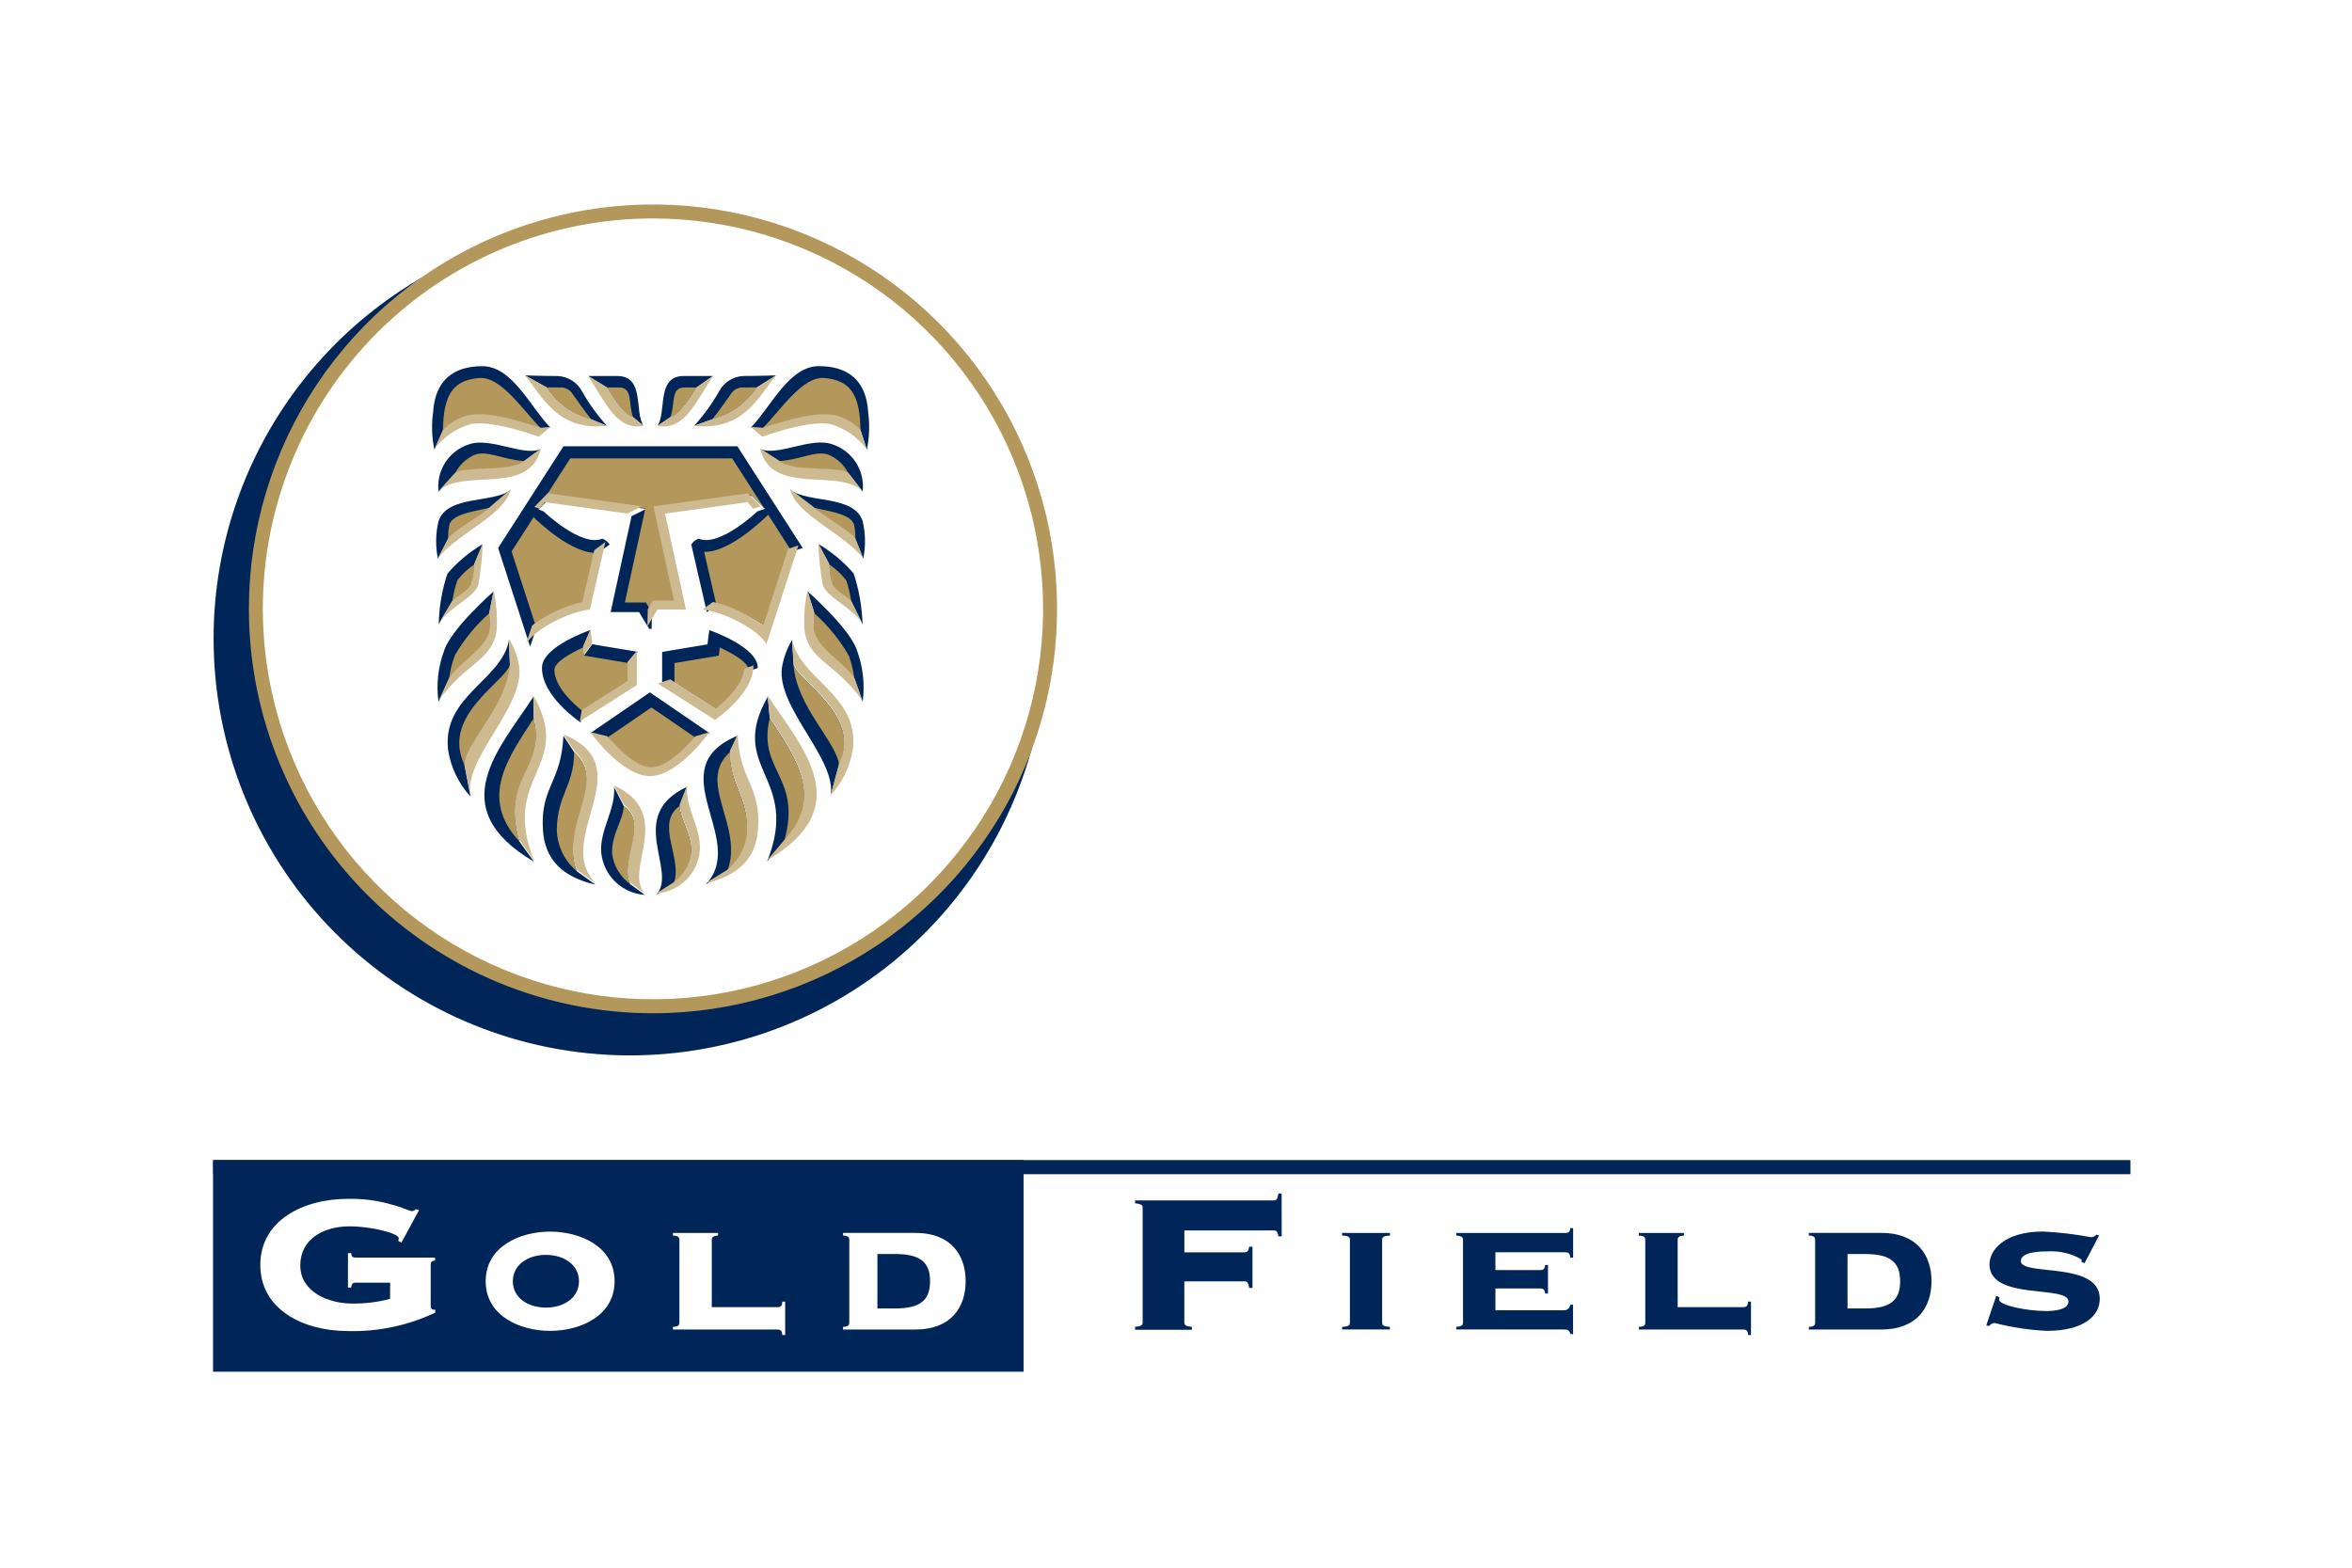 <svg xmlns="http://www.w3.org/2000/svg" width="276" height="184" viewBox="0 0 276 184" fill="none"><g clip-path="url(#clip0_24_1664)"><path d="M76.502 71.802L76.464 73.811H76.185L74.991 71.842H71.657L74.111 60.581L75.829 59.726L64.764 58.197L63.2 59.799L63.784 60.018C63.784 60.018 68.224 64.265 70.672 63.223C71.029 63.349 71.334 63.59 71.54 63.908L70.237 64.877L68.835 70.947C66.705 71.458 64.701 72.397 62.943 73.706L62.209 75.903L58.454 64.315L66.123 52.379H86.527L94.195 64.315L92.979 64.72L90.068 73.706C88.309 72.397 86.304 71.458 84.174 70.947L82.944 71.843L81.119 63.906C81.326 63.588 81.631 63.348 81.987 63.221C84.437 64.264 88.877 60.017 88.877 60.017L89.773 59.724L88.252 58.203L77.188 59.732L79.598 70.795H77.129L76.502 71.802ZM65.445 44.135C66.037 44.16 66.611 44.34 67.112 44.656C67.613 44.971 68.023 45.412 68.302 45.935C69.121 47.392 70.104 48.751 71.231 49.984L69.377 49.213C67.218 48.674 65.344 47.334 64.135 45.465L61.611 44.059C61.611 44.059 63.489 44.133 65.444 44.133M83.231 73.958C83.231 73.958 88.972 75.903 88.923 78.409L87.821 78.778C87.707 80.686 85.609 82.597 84.516 83.466L79.149 80.045L77.699 80.524V76.516L83.02 75.628L83.231 73.958ZM76.267 81.262L83.269 86.056L81.597 86.556C80.431 87.926 78.238 90.181 76.445 90.181C74.651 90.181 72.458 87.927 71.292 86.556L69.264 86.056L76.267 81.262ZM80.621 92.346L79.766 94.58C79.833 96.29 81.218 97.885 81.135 100.184C81.047 100.892 80.814 101.574 80.45 102.186C80.086 102.799 79.599 103.33 79.02 103.745L77.013 105.022C79.597 102.217 73.355 95.723 80.622 92.348M86.56 86.348L85.66 88.267C85.701 92.319 87.62 93.162 87.696 97.363C87.68 98.298 87.461 99.219 87.056 100.061C86.65 100.903 86.067 101.648 85.347 102.243L82.802 103.821C87.866 98.559 77.22 90.214 86.56 86.348ZM90.095 81.774L90.328 84.286C93.216 88.763 96.845 93.58 92.018 98.751L90.017 101.12C94.019 91.115 85.262 90.257 90.094 81.774M92.95 75.101L93.125 78.062C93.905 80.155 101.205 84.093 98.464 89.753L97.461 93.474C98.298 89.165 91.176 83.171 91.748 78.4C91.94 77.234 92.348 76.115 92.952 75.1M100.168 67.299C100.809 69.237 101.163 71.258 101.22 73.298L99.898 70.598C99.198 69.95 98.13 69.437 97.745 68.76C97.462 67.95 97.313 67.098 97.306 66.239L96.033 63.851C97.591 64.766 98.988 65.931 100.168 67.299ZM91.071 44.054L88.832 45.46C87.623 47.33 85.749 48.669 83.59 49.208L81.451 49.98C82.579 48.746 83.562 47.388 84.382 45.93C84.661 45.408 85.071 44.967 85.572 44.651C86.073 44.336 86.647 44.156 87.238 44.13C89.194 44.13 91.071 44.056 91.071 44.056M83.667 44.13L81.734 45.474C81.22 46.387 79.73 48.741 78.678 48.956L77.157 49.98C78.254 48.306 76.989 44.13 80.241 44.13H83.667ZM101.874 48.371C102.071 49.84 102.019 51.332 101.722 52.784L100.985 50.502C100.17 49.646 99.123 49.046 97.973 48.776C95.621 48.391 93.078 49.152 89.508 50.26L88.119 50.174C90.471 47.767 92.572 42.975 96.094 42.975C99.454 42.975 101.644 44.588 101.88 48.373M89.2 52.681C91.231 53.633 95.145 51.226 97.693 52.156C98.832 52.53 99.806 53.287 100.45 54.299C101.095 55.31 101.369 56.514 101.228 57.705L99.572 55.566C98.403 54.714 92.857 55.49 91.419 54.117L89.2 52.681ZM92.745 57.491C94.85 59.084 100.203 58.07 101.226 61.155C101.574 62.606 101.599 64.116 101.301 65.578L100.363 63.246C99.907 62.471 95.82 60.146 95.427 59.548L92.745 57.491ZM94.761 69.402C94.761 69.402 99.68 73.706 100.55 76.302C101.273 78.239 101.506 80.325 101.228 82.375L100.275 79.686C98.831 77.623 95.776 76.113 95.512 73.954C95.455 73.291 95.469 72.624 95.553 71.965L94.761 69.402ZM51.995 50.5L50.977 52.783C50.672 51.334 50.621 49.843 50.825 48.377C51.059 44.593 53.257 42.98 56.602 42.98C60.124 42.98 62.227 47.77 64.579 50.179L63.472 50.264C59.906 49.156 57.361 48.394 55.007 48.781C53.857 49.051 52.811 49.65 51.995 50.506M52.604 63.247L51.387 65.581C51.087 64.123 51.112 62.616 51.459 61.169C52.482 58.078 57.858 59.102 59.953 57.494L57.529 59.557C57.137 60.154 53.058 62.48 52.594 63.255M53.061 70.615L51.485 73.272C51.521 71.246 51.866 69.239 52.509 67.318C53.689 65.949 55.087 64.784 56.645 63.87L55.653 66.257C55.647 67.116 55.498 67.968 55.214 68.778C54.831 69.454 53.762 69.967 53.061 70.615ZM52.692 79.701L51.46 82.387C51.175 80.339 51.407 78.252 52.135 76.317C53.004 73.721 57.923 69.418 57.923 69.418L57.414 71.98C57.497 72.64 57.51 73.306 57.453 73.969C57.19 76.128 54.135 77.638 52.692 79.701ZM54.495 89.77L55.199 93.399L55.214 93.491C53.812 91.967 52.896 90.06 52.582 88.013C51.857 81.659 58.91 79.85 59.728 75.115L59.834 78.076C59.478 82.97 54.767 87.119 54.496 89.767M60.944 98.763L62.659 101.131C51.813 94.769 58.742 87.749 62.584 81.787L62.634 84.3C64.118 90.52 58.784 91.129 60.944 98.756M67.686 102.255L69.872 103.83C65.944 102.917 63.923 100.857 63.711 97.385C63.407 92.333 65.862 91.89 66.116 86.362L67.372 88.28C71.383 91.847 65.672 96.952 67.686 102.255ZM73.941 103.759L75.662 105.031C74.364 104.943 73.138 104.399 72.203 103.494C71.268 102.588 70.683 101.381 70.552 100.086C70.354 97.334 72.265 95.064 72.055 92.362L73.191 94.595C76.192 96.682 72.706 100.929 73.941 103.759ZM53.396 55.578L51.465 57.708C51.321 56.519 51.593 55.316 52.237 54.305C52.88 53.294 53.854 52.538 54.992 52.166C57.538 51.236 61.452 53.644 63.484 52.691L61.549 54.116C60.109 55.485 54.566 54.712 53.396 55.564M69.01 44.13H72.431C75.683 44.13 74.418 48.304 75.514 49.98L74.283 48.956C73.234 48.741 71.742 46.384 71.227 45.474L69.01 44.13ZM68.363 83.463L68.132 84.788C68.132 84.788 63.6 81.798 63.6 78.397C63.551 75.891 69.293 73.946 69.293 73.946L68.408 75.985L68.527 76.939L69.498 75.615L74.829 76.504L73.729 77.807V80.033L68.363 83.463Z" fill="#002659"></path><path d="M62.61 60.706C62.996 61.071 67.191 65.174 70.237 64.876L68.837 70.947C66.706 71.457 64.701 72.395 62.943 73.704L60.032 64.719L62.61 60.706Z" fill="#B4975A"></path><path d="M74.287 48.962C73.237 48.746 71.745 46.389 71.231 45.478H72.656C74.292 45.478 73.71 47.41 74.286 48.962" fill="#B4975A"></path><path d="M61.547 54.12C60.108 55.49 54.563 54.717 53.394 55.569C53.889 54.579 54.719 53.798 55.735 53.364C57.246 52.848 58.892 53.928 61.549 54.125" fill="#B4975A"></path><path d="M73.196 94.586C76.197 96.672 72.711 100.919 73.945 103.75C73.366 103.335 72.879 102.805 72.515 102.192C72.151 101.579 71.918 100.898 71.831 100.191C71.745 97.891 73.132 96.295 73.199 94.585" fill="#B4975A"></path><path d="M67.378 88.271C71.388 91.84 65.678 96.945 67.692 102.248C66.971 101.654 66.386 100.909 65.98 100.067C65.574 99.224 65.356 98.303 65.341 97.368C65.418 93.168 67.337 92.325 67.378 88.271Z" fill="#B4975A"></path><path d="M60.945 98.755C56.12 93.582 59.752 88.77 62.637 84.3C64.121 90.52 58.786 91.127 60.945 98.755Z" fill="#B4975A"></path><path d="M59.839 78.068C59.484 82.962 54.772 87.112 54.501 89.759C51.764 84.099 59.062 80.161 59.839 78.068Z" fill="#B4975A"></path><path d="M57.42 71.969C57.503 72.629 57.516 73.295 57.459 73.957C57.198 76.118 54.141 77.627 52.698 79.689C52.813 78.75 53.037 77.828 53.365 76.941C54.441 75.076 55.81 73.397 57.42 71.969Z" fill="#B4975A"></path><path d="M53.662 68.12C54.222 67.39 54.899 66.757 55.664 66.246C55.657 67.105 55.509 67.957 55.225 68.768C54.842 69.443 53.773 69.958 53.072 70.604C53.193 69.76 53.39 68.928 53.662 68.12Z" fill="#B4975A"></path><path d="M57.534 59.546C57.142 60.143 53.063 62.469 52.599 63.246C52.576 62.687 52.623 62.128 52.739 61.581C53.117 60.173 56.547 59.907 57.534 59.548" fill="#B4975A"></path><path d="M69.378 49.214C67.219 48.675 65.345 47.336 64.135 45.466L65.664 45.478C65.933 45.455 66.204 45.498 66.452 45.605C66.7 45.711 66.918 45.877 67.087 46.087C67.218 46.274 68.76 48.47 69.378 49.219" fill="#B4975A"></path><path d="M63.454 50.261C59.887 49.154 57.344 48.391 54.99 48.778C53.841 49.049 52.794 49.648 51.979 50.503C52.032 46.232 53.221 44.613 56.236 44.365C58.752 44.158 61.252 47.991 63.452 50.263" fill="#B4975A"></path><path d="M79.766 94.586C76.765 96.672 80.253 100.919 79.018 103.75C79.597 103.334 80.083 102.804 80.447 102.191C80.811 101.579 81.044 100.898 81.133 100.191C81.217 97.891 79.832 96.295 79.765 94.585" fill="#B4975A"></path><path d="M85.657 88.271C81.644 91.84 87.357 96.945 85.343 102.248C86.064 101.653 86.647 100.909 87.053 100.066C87.459 99.224 87.677 98.303 87.693 97.368C87.617 93.168 85.697 92.325 85.657 88.271Z" fill="#B4975A"></path><path d="M92.017 98.755C96.84 93.582 93.207 88.77 90.325 84.3C88.839 90.52 94.174 91.127 92.017 98.755Z" fill="#B4975A"></path><path d="M93.123 78.068C93.479 82.962 98.192 87.112 98.461 89.759C101.198 84.099 93.9 80.161 93.123 78.068Z" fill="#B4975A"></path><path d="M95.544 71.969C95.46 72.629 95.446 73.295 95.503 73.957C95.766 76.118 98.823 77.627 100.266 79.689C100.15 78.75 99.926 77.828 99.598 76.941C98.522 75.077 97.153 73.398 95.544 71.969Z" fill="#B4975A"></path><path d="M99.305 68.12C98.744 67.389 98.067 66.757 97.301 66.246C97.309 67.105 97.457 67.957 97.74 68.768C98.125 69.443 99.194 69.958 99.895 70.604C99.773 69.761 99.576 68.928 99.305 68.12Z" fill="#B4975A"></path><path d="M95.427 59.546C95.82 60.143 99.898 62.469 100.361 63.246C100.385 62.687 100.338 62.128 100.223 61.581C99.843 60.173 96.415 59.907 95.427 59.548" fill="#B4975A"></path><path d="M91.409 54.12C92.848 55.49 98.393 54.717 99.562 55.569C99.067 54.579 98.237 53.798 97.221 53.364C95.709 52.848 94.064 53.928 91.407 54.125" fill="#B4975A"></path><path d="M83.585 49.214C85.744 48.675 87.618 47.336 88.827 45.466L87.299 45.478C87.03 45.455 86.76 45.499 86.511 45.605C86.263 45.711 86.044 45.877 85.875 46.087C85.744 46.274 84.212 48.47 83.585 49.219" fill="#B4975A"></path><path d="M78.675 48.962C79.725 48.746 81.217 46.389 81.732 45.478H80.308C78.672 45.478 79.254 47.41 78.676 48.962" fill="#B4975A"></path><path d="M89.501 50.261C93.067 49.154 95.612 48.391 97.965 48.778C99.115 49.049 100.161 49.648 100.977 50.503C100.924 46.232 99.734 44.613 96.72 44.365C94.203 44.158 91.703 47.991 89.502 50.263" fill="#B4975A"></path><path d="M87.824 78.619C87.705 80.687 85.609 82.597 84.514 83.467L79.147 80.046V77.82L84.35 76.953L84.469 75.997C85.911 76.661 87.842 77.728 87.824 78.619Z" fill="#B4975A"></path><path d="M81.592 86.562C80.426 87.932 78.234 90.187 76.44 90.187C74.646 90.187 72.454 87.933 71.288 86.562L76.441 83.035L81.592 86.562Z" fill="#B4975A"></path><path d="M68.531 76.951L73.735 77.819V80.045L68.369 83.467C67.242 82.574 65.058 80.576 65.058 78.618C65.041 77.726 66.973 76.659 68.414 75.996L68.531 76.951Z" fill="#B4975A"></path><path d="M76.405 71.728L75.797 70.713H73.328L75.737 59.651L64.673 58.121L63.11 59.725L66.911 53.804H85.922L89.674 59.65L88.153 58.128L77.08 59.655L79.49 70.716H77.021L76.405 71.728Z" fill="#B4975A"></path><path d="M90.147 60.426L92.838 64.63L89.926 73.616C88.169 72.306 86.163 71.367 84.032 70.857L82.63 64.77C85.636 64.865 89.759 60.785 90.145 60.42" fill="#B4975A"></path><path d="M250 136.157H25.02V137.814H250V136.157Z" fill="#002659"></path><path d="M25 136.16H120.114V161H25V136.16ZM64.557 144.554C61.017 144.554 56.993 146.308 56.993 150.379C56.993 154.449 61.015 156.205 64.557 156.205C68.1 156.205 72.121 154.451 72.121 150.379C72.121 146.307 68.098 144.554 64.557 144.554ZM79.725 155.277C79.725 155.638 79.385 155.714 78.965 155.743V156.047H91.288C91.513 156.047 91.798 156.152 91.798 156.694H92.138V152.775H91.798C91.798 153.317 91.515 153.421 91.288 153.421H83.526V145.482C83.526 145.121 83.865 145.042 84.262 145.016V144.712H78.965V145.016C79.389 145.042 79.725 145.121 79.725 145.482V155.277ZM99.662 155.277C99.662 155.638 99.323 155.714 98.926 155.743V156.047H107.425C111.617 156.047 113.317 153.419 113.317 150.377C113.317 147.335 111.617 144.706 107.425 144.706H98.926V145.01C99.323 145.036 99.662 145.115 99.662 145.476V155.277ZM45.77 152.453C44.321 152.832 42.827 153.016 41.329 152.999C38.568 152.999 35.237 151.643 35.237 148.525C35.237 145.407 37.998 143.936 41.014 143.936C43.648 143.936 46.791 144.771 46.791 145.322C46.795 145.431 46.773 145.54 46.728 145.639L47.109 145.841L49.171 142.037L48.789 141.92C48.736 141.988 48.669 142.044 48.593 142.084C48.516 142.124 48.431 142.146 48.345 142.15C48.093 142.15 47.077 141.66 46.03 141.399C44.352 140.906 42.609 140.672 40.861 140.707C35.561 140.707 30.547 143.247 30.547 148.468C30.547 153.688 35.564 156.228 40.861 156.228C44.388 156.316 47.887 155.575 51.076 154.064V153.717H50.924C50.606 153.717 50.542 153.488 50.542 153.226V148.439C50.542 148.122 50.668 147.982 51.05 147.947V147.602H41.691C41.341 147.602 41.246 147.457 41.214 147.083H40.832V151.124H41.214C41.246 150.777 41.341 150.548 41.691 150.548H45.784L45.77 152.453Z" fill="#002659"></path><path d="M25.064 74.954C25.063 65.012 28.088 55.306 33.736 47.128C39.383 38.951 47.386 32.689 56.678 29.177C49.451 32.593 43.221 37.808 38.583 44.323C33.945 50.838 31.054 58.435 30.187 66.387C29.32 74.34 30.506 82.382 33.631 89.744C36.756 97.107 41.716 103.544 48.037 108.44C54.358 113.336 61.827 116.527 69.732 117.708C77.637 118.889 85.712 118.021 93.185 115.186C100.659 112.351 107.281 107.644 112.418 101.516C117.555 95.388 121.036 88.043 122.527 80.183C121.19 92.632 115.136 104.095 105.609 112.209C96.083 120.324 83.811 124.473 71.32 123.803C58.828 123.133 47.07 117.694 38.465 108.606C29.86 99.519 25.064 87.474 25.065 74.954" fill="#002659"></path><path d="M29.205 71.464C29.205 62.077 31.986 52.9 37.196 45.094C42.407 37.288 49.812 31.205 58.477 27.612C67.142 24.019 76.677 23.079 85.876 24.91C95.074 26.742 103.524 31.262 110.156 37.9C116.788 44.538 121.305 52.995 123.134 62.203C124.964 71.41 124.025 80.953 120.436 89.626C116.847 98.299 110.769 105.712 102.971 110.928C95.172 116.143 86.004 118.927 76.625 118.927C64.049 118.927 51.988 113.927 43.095 105.026C34.202 96.125 29.206 84.052 29.205 71.464ZM30.842 71.464C30.843 80.527 33.528 89.387 38.559 96.922C43.589 104.458 50.739 110.331 59.105 113.799C67.47 117.267 76.675 118.174 85.556 116.406C94.436 114.638 102.594 110.274 108.996 103.865C115.399 97.457 119.759 89.292 121.525 80.403C123.292 71.514 122.386 62.301 118.921 53.928C115.456 45.554 109.588 38.398 102.06 33.362C94.531 28.327 85.68 25.639 76.625 25.639C70.613 25.639 64.66 26.824 59.105 29.127C53.55 31.43 48.503 34.806 44.252 39.061C40.001 43.316 36.628 48.368 34.328 53.928C32.027 59.487 30.842 65.447 30.842 71.464Z" fill="#B4975A"></path><path d="M51.463 57.644C54.417 54.861 62.134 58.294 63.49 52.623L61.555 54.058C60.114 55.427 54.571 54.656 53.402 55.506L51.463 57.644Z" fill="#CEBA90"></path><path d="M50.965 52.731C52.035 51.286 53.556 50.24 55.287 49.759C58.001 49.303 63.177 51.256 63.217 51.259L64.57 50.12L63.463 50.205C59.896 49.099 57.351 48.335 54.998 48.721C53.848 48.992 52.802 49.592 51.988 50.448L50.965 52.731Z" fill="#CEBA90"></path><path d="M57.534 59.469C57.142 60.065 53.063 62.392 52.599 63.168L51.383 65.505C53.815 62.503 59.265 60.441 59.951 57.407L57.534 59.469Z" fill="#CEBA90"></path><path d="M51.463 73.214C52.634 71.292 55.748 70.066 56.123 68.64C56.414 67.032 56.59 65.404 56.649 63.771L55.658 66.16C55.652 67.018 55.504 67.87 55.22 68.68C54.835 69.355 53.767 69.87 53.066 70.516L51.463 73.214Z" fill="#CEBA90"></path><path d="M51.463 82.27C54.627 77.705 58.026 77.516 58.305 73.647C58.36 72.187 58.234 70.726 57.929 69.298L57.42 71.859C57.503 72.518 57.516 73.185 57.459 73.847C57.198 76.007 54.141 77.516 52.698 79.578L51.463 82.27Z" fill="#CEBA90"></path><path d="M55.221 93.349C54.384 89.04 61.505 83.046 60.933 78.275C60.741 77.11 60.333 75.99 59.73 74.975L59.837 77.936C59.483 82.83 54.77 86.979 54.499 89.627L55.221 93.349Z" fill="#CEBA90"></path><path d="M62.665 100.979C58.662 90.974 67.419 90.114 62.587 81.632L62.637 84.146C64.121 90.365 58.786 90.974 60.945 98.602L62.665 100.979Z" fill="#CEBA90"></path><path d="M69.881 103.663C64.816 98.401 75.462 90.056 66.12 86.19L67.376 88.107C71.388 91.675 65.676 96.781 67.691 102.085L69.881 103.663Z" fill="#CEBA90"></path><path d="M73.196 94.42C76.197 96.507 72.711 100.754 73.945 103.584L75.671 104.861C73.086 102.056 79.319 95.562 72.06 92.186L73.196 94.42Z" fill="#CEBA90"></path><path d="M61.611 44.062C63.651 46.509 65.371 50.605 71.233 49.986L69.378 49.216C67.219 48.677 65.344 47.337 64.135 45.467L61.611 44.062Z" fill="#CEBA90"></path><path d="M69.013 44.136C71.046 47.2 72.358 50.579 75.517 49.984L74.286 48.962C73.235 48.746 71.744 46.389 71.228 45.479L69.013 44.136Z" fill="#CEBA90"></path><path d="M80.621 92.186C80.409 94.889 82.32 97.159 82.123 99.912C81.99 101.208 81.404 102.415 80.469 103.32C79.533 104.226 78.308 104.771 77.01 104.861L79.017 103.584C79.595 103.169 80.082 102.638 80.446 102.026C80.81 101.413 81.044 100.732 81.133 100.025C81.217 97.725 79.832 96.129 79.765 94.419L80.621 92.186Z" fill="#CEBA90"></path><path d="M85.343 102.091C86.063 101.496 86.646 100.752 87.052 99.909C87.457 99.067 87.676 98.146 87.691 97.211C87.615 93.01 85.697 92.167 85.656 88.115L86.557 86.197C86.811 91.725 89.271 92.167 88.962 97.219C88.751 100.693 86.728 102.759 82.799 103.669L85.343 102.091Z" fill="#CEBA90"></path><path d="M92.015 98.61C96.84 93.436 93.205 88.624 90.321 84.154L90.09 81.641C93.932 87.602 100.86 94.621 90.014 100.988L92.015 98.61Z" fill="#CEBA90"></path><path d="M98.461 89.629C101.197 83.966 93.9 80.03 93.123 77.938L92.947 74.976C93.762 79.71 100.814 81.519 100.092 87.874C99.78 89.922 98.863 91.829 97.461 93.352L98.461 89.629Z" fill="#CEBA90"></path><path d="M95.427 59.469C95.82 60.065 99.898 62.392 100.361 63.168L101.292 65.505C98.859 62.503 93.408 60.441 92.721 57.407L95.427 59.469Z" fill="#CEBA90"></path><path d="M101.217 57.644C98.263 54.861 90.545 58.294 89.189 52.623L91.407 54.059C92.847 55.429 98.391 54.656 99.56 55.506L101.217 57.644Z" fill="#CEBA90"></path><path d="M101.714 52.731C100.644 51.286 99.122 50.24 97.391 49.759C94.677 49.303 89.501 51.256 89.459 51.259L88.108 50.12L89.497 50.205C93.066 49.099 95.609 48.335 97.962 48.721C99.112 48.992 100.158 49.592 100.972 50.448L101.714 52.731Z" fill="#CEBA90"></path><path d="M91.068 44.062C89.028 46.509 87.305 50.605 81.445 49.986L83.582 49.216C85.741 48.677 87.614 47.337 88.822 45.467L91.068 44.062Z" fill="#CEBA90"></path><path d="M83.666 44.136C81.633 47.2 80.321 50.579 77.16 49.984L78.681 48.962C79.731 48.746 81.224 46.389 81.738 45.479L83.666 44.136Z" fill="#CEBA90"></path><path d="M101.213 73.214C100.041 71.292 96.925 70.066 96.55 68.64C96.26 67.031 96.084 65.404 96.024 63.771L97.298 66.158C97.304 67.017 97.453 67.869 97.737 68.68C98.122 69.355 99.189 69.87 99.89 70.516L101.213 73.214Z" fill="#CEBA90"></path><path d="M101.217 82.27C98.054 77.705 94.651 77.516 94.376 73.647C94.322 72.187 94.448 70.726 94.753 69.298L95.545 71.859C95.461 72.518 95.448 73.185 95.504 73.847C95.767 76.007 98.824 77.516 100.267 79.578L101.217 82.27Z" fill="#CEBA90"></path><path d="M69.258 85.92C69.258 85.92 72.949 91.094 76.262 91.094C79.575 91.094 83.269 85.92 83.269 85.92L81.597 86.421C80.431 87.79 78.237 90.046 76.441 90.046C74.646 90.046 72.455 87.792 71.289 86.421L69.258 85.92Z" fill="#CEBA90"></path><path d="M73.635 77.697V79.923L68.268 83.346L68.037 84.669L74.734 80.401V76.393L73.635 77.697Z" fill="#CEBA90"></path><path d="M68.413 75.886L68.531 76.839L69.503 75.517L69.296 73.843L68.413 75.886Z" fill="#CEBA90"></path><path d="M62.446 73.403C64.203 72.094 66.208 71.156 68.338 70.644L69.74 64.574L71.044 63.605L69.22 71.542C66.911 71.775 62.811 73.736 61.718 75.602L62.446 73.403Z" fill="#CEBA90"></path><path d="M83.672 70.646C85.803 71.156 87.808 72.094 89.566 73.404L92.477 64.419L93.693 64.014L89.937 75.602C88.844 73.735 84.744 71.773 82.436 71.54L83.672 70.646Z" fill="#CEBA90"></path><path d="M73.615 60.279L63.914 58.938C63.914 58.98 63.286 59.714 63.286 59.714L62.703 59.496L64.267 57.894L75.332 59.423L73.615 60.279Z" fill="#CEBA90"></path><path d="M75.967 73.51L77.16 71.54H80.494L78.041 60.28L87.74 58.938C87.74 58.982 88.369 59.715 88.369 59.715L89.265 59.423L87.745 57.902L76.682 59.432L79.091 70.493H76.622L76.014 71.508L75.967 73.51Z" fill="#CEBA90"></path><path d="M77.2 80.223L83.889 84.491C83.889 84.491 88.423 81.503 88.423 78.1L87.32 78.469C87.208 80.377 85.107 82.288 84.014 83.157L78.647 79.736L77.2 80.223Z" fill="#CEBA90"></path><path d="M64.062 147.287C66.213 147.287 67.942 148.472 67.942 150.38C67.942 152.288 66.213 153.472 64.062 153.472C61.911 153.472 60.181 152.287 60.181 150.38C60.181 148.474 61.909 147.287 64.062 147.287Z" fill="#002659"></path><path d="M102.961 147.183H105.003C107.891 147.183 109.138 148.06 109.138 150.379C109.138 152.698 107.891 153.574 105.003 153.574H102.962L102.961 147.183Z" fill="#002659"></path><path d="M157.496 144.708V145.012C158.065 145.038 158.408 145.117 158.408 145.478V155.271C158.408 155.632 158.069 155.709 157.496 155.737V156.041H163.104V155.737C162.539 155.708 162.192 155.632 162.192 155.271V145.484C162.192 145.123 162.533 145.044 163.104 145.018V144.714L157.496 144.708Z" fill="#002659"></path><path d="M175.481 153.783V151.229H180.802C181.028 151.229 181.311 151.331 181.311 151.824H181.65V148.477H181.311C181.311 148.967 181.03 149.072 180.802 149.072H175.481V146.982H183.753C183.978 146.982 184.262 147.084 184.262 147.603H184.602V144.147H184.263C184.263 144.604 183.981 144.715 183.754 144.715H170.885V145.019C171.28 145.045 171.679 145.124 171.679 145.485V155.271C171.679 155.632 171.28 155.709 170.885 155.737V156.041H183.52C183.976 156.041 184.114 156.12 184.314 156.584H184.595V153.141H184.263C184.243 153.32 184.157 153.486 184.021 153.606C183.885 153.725 183.71 153.79 183.529 153.787L175.481 153.783Z" fill="#002659"></path><path d="M193.069 155.276C193.069 155.636 192.73 155.714 192.309 155.741V156.046H204.623C204.848 156.046 205.134 156.149 205.134 156.691H205.473V152.772H205.134C205.134 153.314 204.849 153.419 204.623 153.419H196.87V145.484C196.87 145.123 197.209 145.044 197.605 145.018V144.714H192.309V145.018C192.736 145.044 193.069 145.123 193.069 145.484V155.276Z" fill="#002659"></path><path d="M216.802 147.185H218.841C221.729 147.185 222.976 148.06 222.976 150.38C222.976 152.701 221.732 153.576 218.841 153.576H216.802V147.185ZM213.001 155.277C213.001 155.638 212.662 155.715 212.264 155.743V156.047H220.762C224.957 156.047 226.656 153.419 226.656 150.377C226.656 147.335 224.957 144.704 220.762 144.704H212.264V145.009C212.662 145.035 213.001 145.114 213.001 145.474V155.277Z" fill="#002659"></path><path d="M233.087 155.56L233.399 155.636C233.563 155.439 233.795 155.311 234.049 155.276C236.053 155.788 238.103 156.1 240.168 156.205C244.501 156.205 246.401 154.451 246.401 152.442C246.401 147.958 237.14 149.837 237.14 148.008C237.14 146.874 239.661 146.874 240.367 146.874C241.736 146.805 243.095 147.136 244.278 147.827C244.278 147.932 244.249 148.034 244.249 148.11L244.617 148.262L246.316 145.015L246.012 144.913C245.848 145.086 245.627 145.194 245.389 145.217C243.527 144.863 241.643 144.639 239.75 144.546C235.133 144.546 233.462 146.788 233.462 148.387C233.462 152.718 242.727 150.759 242.727 152.769C242.727 153.775 240.856 153.877 240.143 153.877C237.848 153.877 234.59 153.206 234.59 152.537C234.59 152.409 234.618 152.331 234.618 152.255L234.252 152.103L233.087 155.56Z" fill="#002659"></path><path d="M150.396 140.085H150.015C149.919 140.748 149.793 140.893 149.445 140.893H133.202V141.24C133.996 141.298 134.088 141.5 134.088 141.759V155.213C134.088 155.472 133.996 155.67 133.202 155.731V156.078H139.865V155.731C139.072 155.674 138.978 155.472 138.978 155.213V150.393H146.021C146.371 150.393 146.497 150.537 146.591 151.17H146.973V146.321H146.596C146.501 146.839 146.374 146.984 146.026 146.984H138.982V144.415H149.452C149.802 144.415 149.927 144.56 150.022 145.109H150.404L150.396 140.085Z" fill="#002659"></path></g><defs><clipPath id="clip0_24_1664"><rect width="225" height="137" fill="white" transform="translate(25 24)"></rect></clipPath></defs></svg>